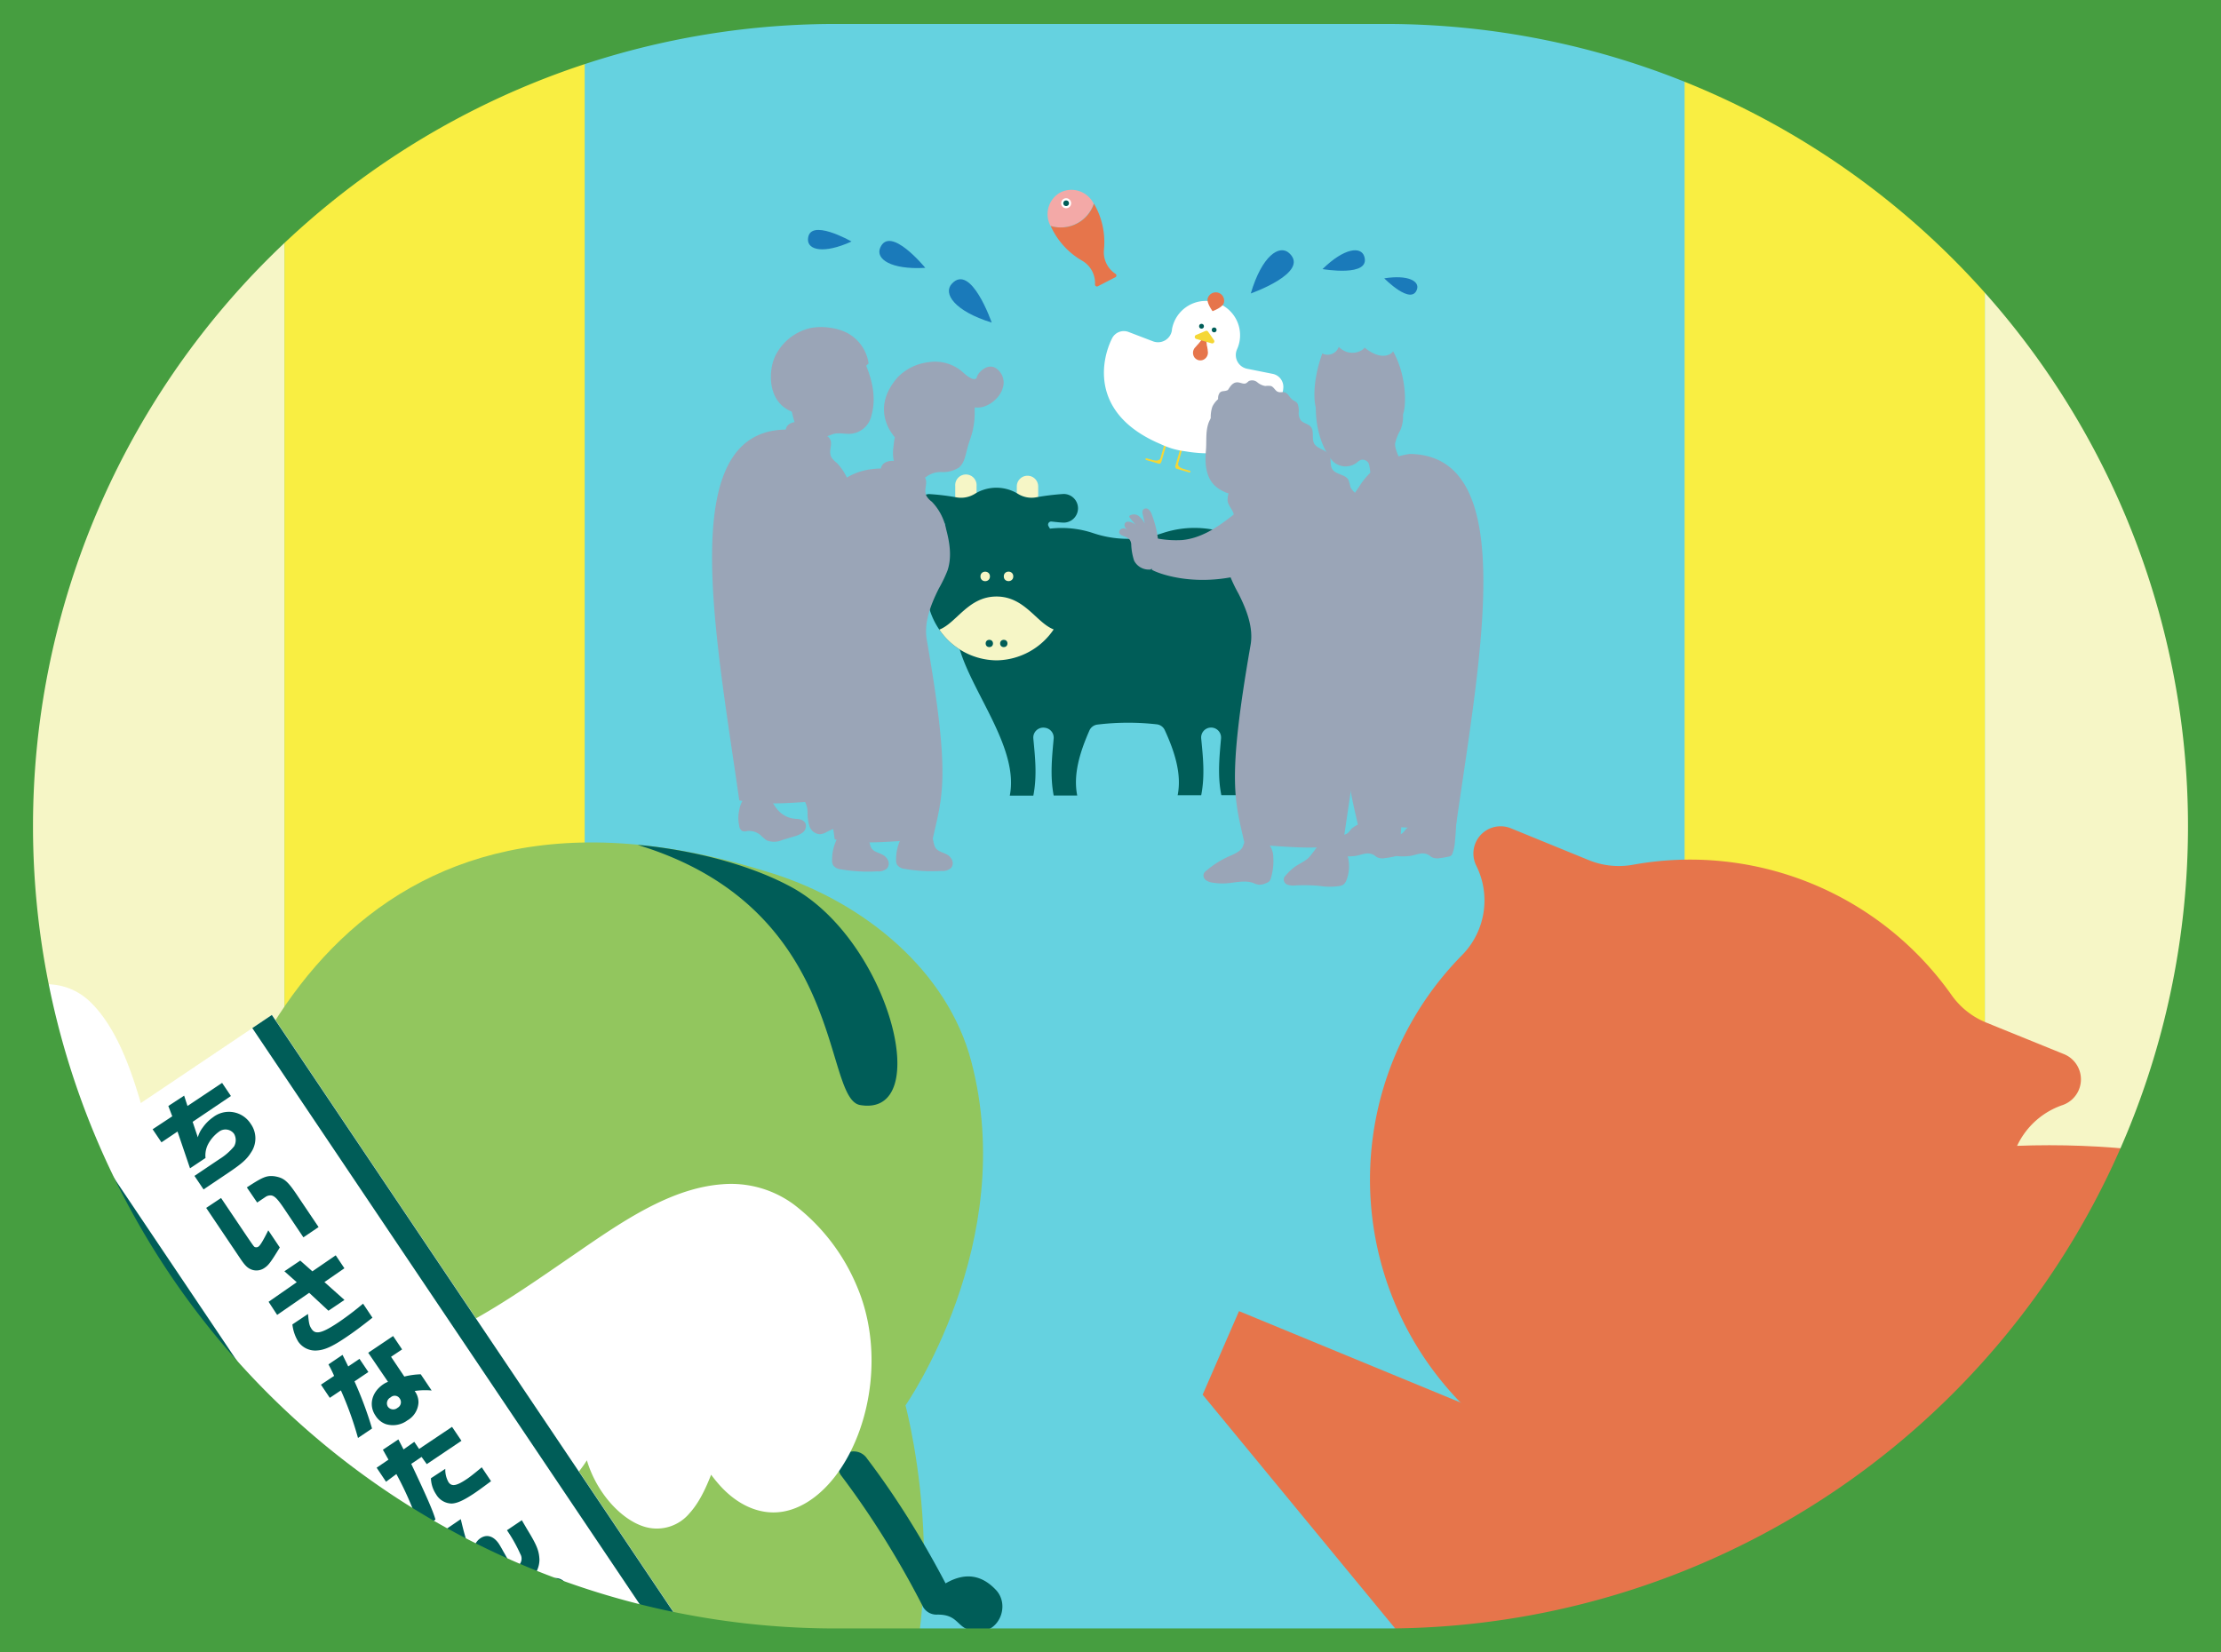<svg id="レイヤー_1" data-name="レイヤー 1" xmlns="http://www.w3.org/2000/svg" viewBox="0 0 430 320"><rect x="0" y="0" width="430" height="320" fill="#333333" stroke="none"/><defs><clipPath id="clip-path"><path fill="none" d="M1 1h428v318H1z"/></clipPath><style>.cls-4{fill:#9aa5b7}.cls-5{fill:#005d58}.cls-6{fill:#f5d736}.cls-7{fill:#fff}.cls-8{fill:#e6754b}.cls-10{fill:#f6f6c6}.cls-11{fill:#f9ee42}.cls-13{fill:#1a7aba}</style></defs><g clip-path="url(#clip-path)"><path transform="rotate(-90 215 160)" fill="#65d2e0" d="M-82.64-260.94h595.28v841.89H-82.64z"/><path class="cls-4" d="M179.11 92.51a4.63 4.63 0 013.22-1.09 5.7 5.7 0 003.32-.87c1.08-.89 1.28-2.43 1.65-3.78.26-1 .66-2 .93-3a15.76 15.76 0 00.47-4.33 5.4 5.4 0 00-.84-3.24 4.79 4.79 0 00-3.24-1.6 9.32 9.32 0 00-8 2.59 10.79 10.79 0 00-1.88 2.84 19.42 19.42 0 00-1.77 6.6 7.07 7.07 0 00.34 3.51 4.26 4.26 0 002.39 2.27 4.4 4.4 0 003.36.07M240.75 163.55c-.24 1.18-1.56 1.74-2.66 2.22a18.14 18.14 0 00-4.59 2.89 1.49 1.49 0 00-.42.48 1.11 1.11 0 00.36 1.28 2.71 2.71 0 001.33.51 11.17 11.17 0 002.65.13c1.75-.12 3.55-.65 5.21-.07a4.3 4.3 0 001.05.34 3.09 3.09 0 001.53-.35 1.29 1.29 0 00.52-.3 1.36 1.36 0 00.32-.62 11.25 11.25 0 00.47-4 4.07 4.07 0 00-1-2.72 5 5 0 00-3.41-1 1.63 1.63 0 00-.76.09.57.57 0 00-.37.61M256.06 162.82a2.92 2.92 0 012.4-.5c1.44.39 2.15 2 2.46 3.46a7.45 7.45 0 01-.31 4.85 1.94 1.94 0 01-.46.63 1.8 1.8 0 01-.74.31 12.43 12.43 0 01-3.85 0 32.6 32.6 0 00-4.74-.1 3.47 3.47 0 01-1.54-.14 1.1 1.1 0 01-.72-1.23 1.49 1.49 0 01.39-.6 11.44 11.44 0 011.45-1.42c.84-.66 1.86-1.07 2.7-1.74s2.26-3.04 2.96-3.52z"/><path class="cls-5" d="M249.87 116a19.46 19.46 0 00-24.81-12.75 21 21 0 01-13.39 0 19.23 19.23 0 00-6.64-1A19.5 19.5 0 00187.27 115a12.79 12.79 0 00-2 6.22 13.44 13.44 0 00.55 4.57c2.65 8.74 11.48 19.27 9.68 28.29h4.56c.76-3.84.33-7.56 0-11.07a1.93 1.93 0 012.21-2.08A1.94 1.94 0 01204 143c-.31 3.51-.73 7.23 0 11.06h4.56c-.81-4 .46-8.29 2.36-12.6a1.94 1.94 0 011.55-1.14 49.53 49.53 0 0111.48-.05 1.93 1.93 0 011.56 1.13c1.99 4.33 3.29 8.6 2.49 12.6h4.56c.76-3.82.33-7.52 0-11a1.92 1.92 0 011.62-2.08 1.93 1.93 0 012.22 2.07c-.3 3.51-.71 7.21.06 11h4.56c-1.83-9 7-19.58 9.58-28.33a13.14 13.14 0 00.54-4.56 13 13 0 00-1.27-5.1z"/><path class="cls-6" d="M225.85 84.66l-1.21 4.17c-.26.38-.77.46-1.56.23l-1.1-.3a.16.16 0 00-.21.11.17.17 0 00.12.21l2.34.68c.36.1.47 0 .62-.32l1.4-4.82zM229.28 85.65l-1.21 4.18c0 .46.41.8 1.19 1l1.09.34a.17.17 0 01.12.21.17.17 0 01-.22.11l-2.34-.68c-.36-.1-.37-.29-.35-.6l1.4-4.82z"/><path class="cls-7" d="M248.45 75.21a2.57 2.57 0 00-2-2.8l-5-1a2.71 2.71 0 01-1.94-3.79A6.73 6.73 0 00240 66a6.64 6.64 0 10-13.11-2.16.59.59 0 010 .13 2.72 2.72 0 01-3.66 2.13l-4.73-1.81a2.55 2.55 0 00-3.21 1.26C213.08 70 211.17 80.29 224.7 86a16.12 16.12 0 002.34.9 15.77 15.77 0 002.38.49c14.58 2.49 18.5-7.26 19.03-12.18z"/><circle class="cls-5" cx="235.07" cy="63.89" r=".47"/><circle class="cls-5" cx="232.62" cy="63.18" r=".47"/><circle class="cls-8" cx="232.64" cy="67.67" r="1.15"/><path class="cls-8" d="M236.94 58.69c-.25.86-2.18 1.57-2.18 1.57s-1.19-1.61-.94-2.47a1.62 1.62 0 113.12.9zM232 69.74a1.56 1.56 0 01-.69-.45 1.54 1.54 0 01.13-2.06 15.78 15.78 0 002.1-2.77 15.92 15.92 0 00.28 3.47 1.52 1.52 0 01-1 1.8 1.56 1.56 0 01-.82.01z"/><path class="cls-6" d="M233.42 64.08l-1.84.78a.41.41 0 000 .77l3 .86a.41.41 0 00.45-.63l-1.14-1.63a.41.41 0 00-.47-.15z"/><path d="M211.75 39.43l-.12-.2a4.81 4.81 0 00-6.26-2l-.09.05a4.8 4.8 0 00-2 6.25l.09.22a6.77 6.77 0 008.38-4.32z" fill="#f3a9a7"/><circle class="cls-7" cx="206.41" cy="39.36" r=".97"/><circle class="cls-5" cx="206.41" cy="39.36" r=".55"/><path class="cls-8" d="M216 53.05a5 5 0 01-2.27-4.67 14.78 14.78 0 00-1.93-8.94 6.77 6.77 0 01-8.38 4.32 14.73 14.73 0 006.15 6.76 5 5 0 012.43 4.55.38.38 0 00.56.36l3.38-1.74a.39.39 0 00.06-.64z"/><path class="cls-10" d="M201 97.1v-2.9a2.07 2.07 0 00-4.14 0v2.9zM189.07 97v-2.9a2.07 2.07 0 10-4.13 0V97z"/><path class="cls-5" d="M208.71 98.43a2.78 2.78 0 00-2.78-2.77 45.94 45.94 0 00-5.38.66 5 5 0 01-3.4-.64 7.94 7.94 0 00-8.49 0 5.09 5.09 0 01-3.41.65 45.21 45.21 0 00-5.38-.65 2.78 2.78 0 000 5.55c.38 0 1.26-.08 2.38-.22a.6.6 0 01.59.9 24.67 24.67 0 00-3.5 11.83c0 7.81 6.1 14.14 13.6 14.12a13.86 13.86 0 0013.56-14.16 24.57 24.57 0 00-3.5-11.8.6.6 0 01.59-.9c1.12.13 2 .21 2.38.21a2.78 2.78 0 002.74-2.78z"/><path class="cls-10" d="M204 121.89c-3.34-1.27-5.61-6.38-11.08-6.37-5.47 0-7.73 5.13-11.06 6.41a13.56 13.56 0 0011 5.95h.14a13.56 13.56 0 0011-5.99z"/><circle class="cls-10" cx="195.26" cy="111.62" r=".92"/><circle class="cls-10" cx="190.74" cy="111.63" r=".92"/><circle class="cls-5" cx="191.54" cy="124.61" r=".71"/><circle class="cls-5" cx="194.34" cy="124.61" r=".71"/><path class="cls-5" d="M246 112c-.16.2.06-.08.11-.13l.19-.19.12-.1c.12-.11 0 0 0 0a3.42 3.42 0 00.31-.21l.24-.13.12-.06c.15-.07 0 0 0 0s.25-.09.29-.1l.34-.1.27-.05h.11a5 5 0 01.67 0h.28c.2 0-.2 0 0 0h.14a4.34 4.34 0 01.62.16l.26.09h-.1l.11.05.16.08a5.3 5.3 0 01.57.33l.15.11s.2.11 0 0a1.43 1.43 0 01.24.19c.16.15.32.3.47.46l.24.28.07.09c.14.16-.1-.15 0 0s.28.4.41.61.2.35.29.53.11.22.16.33a.61.61 0 010 .12c0 .08 0 .07 0 0v.11a10.72 10.72 0 01.46 1.49c.06.26.11.53.15.8l.06.36v.07a1.8 1.8 0 010 .22c.13 1.12.16 2.24.18 3.36q.09 3.52 0 7c0 1.33-.11 2.66-.2 4a4.32 4.32 0 00.72 3.41.85.85 0 001.2 0 .87.87 0 000-1.21q-.09-.1 0 0s-.08-.13-.1-.15c0-.08 0-.07 0 0a.36.36 0 000-.11 2.21 2.21 0 01-.08-.35c-.05-.2 0 .2 0 0v-.19a13.22 13.22 0 01.06-1.54q.12-1.83.18-3.66c.08-2.41.1-4.83 0-7.24a19.19 19.19 0 00-1-6.82 7.49 7.49 0 00-4.08-4.34 5.47 5.47 0 00-3.13-.21 4.67 4.67 0 00-2.73 1.77.86.86 0 00.31 1.17.88.88 0 001.16-.3z"/><path class="cls-10" d="M254.63 134.16c-1.51.75-1.51 2.57-.35 3.83a6.78 6.78 0 004.53 2.08c-.76-.35-.62-2.15-.91-3.86s-1.75-2.79-3.27-2.05z"/><path class="cls-4" d="M249.68 93.85a5.23 5.23 0 01-.63-2.57 9.1 9.1 0 011-2.58c1.13-2.57.34-5.61-1.06-8a7.71 7.71 0 00-1.47-1.93 6.84 6.84 0 00-2.15-1.26 9.6 9.6 0 00-6.7-.13 8 8 0 00-4.67 4.47c-.64 1.78-.36 3.62-.53 5.44-.53 5.56 1.82 7.08 3.3 7.82a4.66 4.66 0 004.86-.2 2.91 2.91 0 01.82-.54 1.36 1.36 0 011.39.55 3.9 3.9 0 01.61 1.45M271.22 89.42c-.36-.82-1.21-2.62-1.12-3.51a9.22 9.22 0 011-2.57c1.13-2.57.35-5.62-1-8a8.15 8.15 0 00-1.47-1.93 6.89 6.89 0 00-2.16-1.26 9.63 9.63 0 00-6.69-.13 8 8 0 00-4.72 4.51c-.62 1.72-.6 8.51 2.92 12.73a3.57 3.57 0 004.71.33 2.78 2.78 0 01.82-.54 1.37 1.37 0 011.39.55c.32.41.42 2.44.56 3M222.92 110.26a3.18 3.18 0 01-3.35-1.69 11.51 11.51 0 01-.56-3.22 1.89 1.89 0 00-.25-.77c-.33-.5-1-.63-1.53-.89a.93.93 0 01-.51-.44.67.67 0 01.35-.81 1.09 1.09 0 011 0 3.37 3.37 0 01.78.58c-.25-.27-.59-.44-.84-.7a.83.83 0 01-.21-1 .74.74 0 01.61-.3 2.58 2.58 0 011.76.91 19.31 19.31 0 01-1.44-1.68.35.35 0 01-.1-.21.31.31 0 01.16-.23 1.54 1.54 0 011.71.15 4.44 4.44 0 011.13 1.44l-.38-1.77a1.13 1.13 0 01.07-.94.76.76 0 011-.07 2 2 0 01.62.88 20.21 20.21 0 011.39 8.24 3 3 0 01-.41 1.77 3 3 0 01-1.52.85"/><path class="cls-4" d="M260 163.55c-6.23 1.27-12.59.09-19 0-1.86-8.44-3.58-11.73 1.12-38.65.59-3.38-.79-6.87-2.34-9.94a28.29 28.29 0 01-1.66-3.47c-.87-2.57-.45-5.39.26-8a10.55 10.55 0 012.77-5.33A3.74 3.74 0 00242.3 97c.64-1.44-.63-2.74.58-3.86a28.53 28.53 0 014.1-2.41c1.44-.82 3.81-.66 4.12 1 21.25.32 13.66 38.74 8.9 71.82zM161.61 162.55c6.23 1.27 12.59.09 18.95 0 1.86-8.44 3.58-11.73-1.13-38.65-.59-3.38.8-6.87 2.34-9.94a27 27 0 001.67-3.47c.87-2.57.44-5.39-.26-8a10.63 10.63 0 00-2.77-5.33 3.62 3.62 0 01-1.06-1.16c-.65-1.44.63-2.74-.58-3.86a29.21 29.21 0 00-4.11-2.41c-1.43-.82-3.81-.66-4.12 1-21.24.32-13.65 38.75-8.93 71.82z"/><path class="cls-4" d="M143.13 155c6.23 1.27 12.6.09 19 0 1.86-8.44 3.58-11.73-1.12-38.65-.59-3.38.79-6.87 2.34-9.94a28.36 28.36 0 001.67-3.47c.86-2.57.44-5.39-.26-8a10.64 10.64 0 00-2.78-5.33 3.74 3.74 0 01-1.06-1.15c-.64-1.43.64-2.74-.58-3.86a29.48 29.48 0 00-4.1-2.41c-1.44-.82-3.81-.66-4.12 1-21.3.3-13.71 38.73-8.99 71.81zM281.91 159.76c-6.23 1.27-12.6.09-19 0-1.86-8.43-3.58-11.73 1.12-38.64.59-3.39-.79-6.87-2.34-9.94a28.42 28.42 0 01-1.66-3.48c-.87-2.57-.45-5.39.26-8a19.43 19.43 0 012.77-5.32 13.45 13.45 0 019.94-6.47c21.22.35 13.63 38.78 8.91 71.85zM223 110.33c.56.42 8.86 4.09 20.17.19 3.58-1.24 7.56-4.06 7.82-7.83a5 5 0 00-.31-2.28c-.66-1.57-2.35-2.46-4-2.92a7.89 7.89 0 00-3-.31c-2.11.26-3.84 1.73-5.52 3-2.75 2.15-5.87 4.11-9.36 4.41a20.09 20.09 0 01-4.7-.3c-.49-.02-1.1 6.04-1.1 6.04zM234.6 81a5.49 5.49 0 001.4 4.12 1 1 0 00.58.36c.53 0 .76-.67 1.2-1s1.39 0 1.76.62a2.48 2.48 0 01.29 2c-.1.35-.27.68-.36 1a4.22 4.22 0 00.57 2.64c.38.83.89 1.77 1.8 1.93a2.84 2.84 0 001.37-.21l4.56-1.5a3.5 3.5 0 001.21-.59 3 3 0 00.74-1.14 18.89 18.89 0 001.26-3.83 11.73 11.73 0 00.18-4.57 6.64 6.64 0 00-2.18-3.95 8.24 8.24 0 00-3-1.44 12.24 12.24 0 00-5.73-.39 9.54 9.54 0 00-4.25 2.11 4.71 4.71 0 00-1.26 1.55 6 6 0 00-.24 3.05M271.54 80.32c.64-.69 1.1-7.09-1.84-12.31-.15.48-2.13 2.06-5.51-.7-.3.61-2.78 2-5-.13a2.29 2.29 0 01-3.19 1.27c-2.32 6.57-1.35 10.49-1.14 10.79a3 3 0 001.4 0c1.8-.5 3.14-2 4.59-3.24a17.28 17.28 0 006.34 3.36 13.11 13.11 0 004.33 1M162.1 162.37a8.8 8.8 0 00-1 4.23 1.87 1.87 0 00.19.94 2 2 0 001.45.8 31.07 31.07 0 007.15.4 2.45 2.45 0 001.84-.56 1.46 1.46 0 00.23-1.49 2.28 2.28 0 00-1.06-1.15c-.69-.39-1.56-.53-2.07-1.14s-.48-1.83-.89-2.69a2.76 2.76 0 00-2.86-1.4 4.22 4.22 0 00-2.75 1.84M174.49 162.29a8.91 8.91 0 00-1 4.23 1.87 1.87 0 00.19.94 2 2 0 001.45.8 31.07 31.07 0 007.15.4 2.45 2.45 0 001.84-.56 1.46 1.46 0 00.23-1.49 2.28 2.28 0 00-1.06-1.15c-.69-.38-1.56-.53-2.07-1.14s-.48-1.83-.89-2.69a2.76 2.76 0 00-2.86-1.4 4.22 4.22 0 00-2.75 1.84"/><path class="cls-4" d="M154.06 82.41a21.5 21.5 0 01-.92-10.89 8.44 8.44 0 012.31-4.52 7.82 7.82 0 013-1.59 8.69 8.69 0 015-.18 5.26 5.26 0 013.55 3.22c.22.67.26 1.38.54 2 2.43 5.64 1.48 8.91 1.1 10.33a4.5 4.5 0 01-3.87 3.22c-1.09.09-2.19-.22-3.27 0a12.89 12.89 0 00-3.11 1.44 3.09 3.09 0 01-3.26 0c-.87-.72-.9-2-.78-3.14M143.3 156.11a5.2 5.2 0 012.08-2.77 2.63 2.63 0 013.24.36c.8 1 1.69 4.66 5.54 4.88.73 0 1.58.28 1.83 1a1.59 1.59 0 01-.58 1.64 4.74 4.74 0 01-1.66.76l-2.29.69a3.9 3.9 0 01-3.05.06 9.3 9.3 0 01-1.16-1 3.47 3.47 0 00-2.55-.8 1.73 1.73 0 01-1 0 1.29 1.29 0 01-.58-1 7.16 7.16 0 01-.08-2.65 10.85 10.85 0 01.26-1.17zM155.64 154.9a4.64 4.64 0 01.71 2.51 8.39 8.39 0 00.37 2.6 2.27 2.27 0 002 1.54 3 3 0 001.13-.32 11.05 11.05 0 012.44-1c.94-.18 1.92 0 2.84-.3A5 5 0 00168 157a5.93 5.93 0 00.56-2.61 3.36 3.36 0 00-1.06-2.39 3.88 3.88 0 00-2.47-.85 19.83 19.83 0 00-2.66.19c-2.43.22-5.1 0-7 1.43a.46.46 0 00-.19.2c-.11.21 0 .45.14.66a3.21 3.21 0 01.36 1.64M266.35 100.17c1 1.38-.86 2.94-1.6 4a3.47 3.47 0 01-.86.93 2.47 2.47 0 01-1.69.28 4.89 4.89 0 01-2.89-1.47 5.56 5.56 0 01-2.15 2.18 3 3 0 01-3 0 1.11 1.11 0 00-.6-.26.93.93 0 00-.43.22l-1.62 1.24a4.7 4.7 0 01-1.29.77 3.29 3.29 0 01-1.59.07 5.58 5.58 0 01-2.71-1.27 5.12 5.12 0 01-4.12 1.1 3.62 3.62 0 01-2.68-2.37c-.37-1.14-1.32-2-1-3.33.2-.85.82-1.61.76-2.48s-1-1.73-1.2-2.72a4.4 4.4 0 01.47-2.25 2.65 2.65 0 00.06-2.25c-.26-.43-.73-.7-1-1.12-.91-1.43.88-3.43.1-4.93-.28-.53-.85-.9-1-1.48-.23-.89.64-1.81.38-2.7-.19-.68-1-1.11-1-1.82 0-.45.31-.83.43-1.26a3.48 3.48 0 00-.19-1.62 1.72 1.72 0 01.22-1.57c.35-.38.74-.27 1.18-.39s.36-.08.66-.54c.42-.63.93-1.19 1.78-1.07.52.07 1.07.39 1.53.13a5.71 5.71 0 00.47-.39 1.56 1.56 0 011.63.21 3.23 3.23 0 001.55.74 4.44 4.44 0 011.09 0c.64.18.89 1.09 1.55 1.19a2.32 2.32 0 00.59 0c1-.07 1.23.6 1.76 1.2s1.07.51 1.33 1.16a4.18 4.18 0 01.17 1.58 2.41 2.41 0 00.41 1.52c.5.59 1.42.66 1.92 1.24.74.88.11 2.31.69 3.3s2.3 1.12 2.89 2.2c.45.81.09 1.9.58 2.69.67 1.11 2.56 1 3.15 2.12a11.88 11.88 0 01.37 1.33c.36.93 1.47 1.43 1.78 2.38.1.3.1.63.2.94a2.88 2.88 0 001.36 1.4 5.32 5.32 0 011.56 1.17z"/><path class="cls-10" d="M-172.37-4.75H55.07v343.97h-227.44z"/><path class="cls-11" d="M113.2 254.78l-58.13 84.44V-4.75L113.2-89.2v343.98z"/><path class="cls-10" transform="rotate(-180 498 167.235)" d="M384.28-4.75h227.44v343.97H384.28z"/><path class="cls-11" d="M326.15 254.78l58.13 84.44V-4.75L326.15-89.2v343.98z"/><path class="cls-8" d="M399.34 214a5.27 5.27 0 00.26-9.86L384.48 198a15.2 15.2 0 01-6.69-5.36 61.94 61.94 0 00-61.61-25.18 15.35 15.35 0 01-8.53-.87l-15.12-6.18a5.27 5.27 0 00-6.72 7.22 15.09 15.09 0 01-2.71 17.3 61.93 61.93 0 10106 43.35A15.11 15.11 0 01399.34 214z"/><circle class="cls-8" cx="313.72" cy="244.53" r="3.28"/><circle class="cls-8" cx="325.29" cy="249.26" r="3.28"/><path class="cls-8" d="M296.91 371.43c-14.67-15.54-23.33-34.63-23.33-55.27 0-52.12 55.15-94.38 123.18-94.38S519.94 264 519.94 316.16c0 20.62-8.64 39.7-23.29 55.23h-80.52s-14.9-13.27-38.91 0z"/><path class="cls-8" d="M239.88 253.91l-7.04 16.18 41.28 50.14 19.27-44.24-53.51-22.08z"/><path class="cls-4" d="M189.05 73.23c-.72.71-2.35-.91-2.85-1.33a8.07 8.07 0 00-6.41-1.76 9.92 9.92 0 00-6 2.93c-5.25 6-1.11 10.83-.86 11.22.59.92 1.19.51 2.24.23a7.29 7.29 0 002.75-1.42 3.09 3.09 0 01-.17-2.42 2 2 0 011.94-1.28 1.47 1.47 0 011.24 1.79 11.5 11.5 0 012.61-2.51 3.53 3.53 0 013.4-.4 4.43 4.43 0 003.17.56 5.67 5.67 0 002.84-1.7 4.79 4.79 0 001.35-2.74 3.36 3.36 0 00-1.08-2.78c-1.6-1.51-3.38.1-3.85.89a2 2 0 00-.21 1.83 1.41 1.41 0 002.49.13 1.77 1.77 0 00.2-1.09M168.13 70.4a6.72 6.72 0 01-1.81 1.35c-1.73.81-3.52 1.78-4.48 3.42a6.31 6.31 0 001.23 7.29 14.48 14.48 0 01-3.88-.79c-1.78-.55-3.53-1.2-5.32-1.75-5.62-1.74-5.09-8.51-3.7-11.13a10.1 10.1 0 016.83-5.28 11.19 11.19 0 013.56-.06 10.7 10.7 0 013.42 1 8 8 0 014.2 6M274.42 158.4a1.49 1.49 0 01-.84 1.26 5.79 5.79 0 00-1.34.86 8.47 8.47 0 01-.67.79 2.27 2.27 0 01-.66.33 15.06 15.06 0 00-3.34 1.83 2.27 2.27 0 00-.86 1 .59.59 0 000 .56.79.79 0 00.34.2 12.58 12.58 0 003.46.56 10.93 10.93 0 002.62-.05c.6-.11 1.18-.32 1.78-.42a2.46 2.46 0 011.77.3c.17.11.31.26.48.36a2.4 2.4 0 001.57.2 14.52 14.52 0 001.73-.29.86.86 0 00.76-.64 8.18 8.18 0 00.47-2.31c.12-1.2.2-2.41.25-3.62a3.08 3.08 0 00-.33-1.83 2.84 2.84 0 00-1.77-1 6.44 6.44 0 00-3.26-.1 3 3 0 00-2.19 2.23"/><path class="cls-4" d="M263.81 158.4a1.48 1.48 0 01-.85 1.26 6.25 6.25 0 00-1.34.86 7.08 7.08 0 01-.66.79 2.46 2.46 0 01-.67.33 15 15 0 00-3.33 1.83 2.27 2.27 0 00-.86 1 .59.59 0 000 .56.69.69 0 00.34.2 12.58 12.58 0 003.46.56 10.85 10.85 0 002.61-.05c.6-.11 1.19-.32 1.79-.42a2.48 2.48 0 011.77.3c.16.11.31.26.48.36a2.37 2.37 0 001.56.2 14.52 14.52 0 001.73-.29 1 1 0 00.47-.18 1.06 1.06 0 00.3-.46 8.17 8.17 0 00.46-2.31c.12-1.2.21-2.41.25-3.62a2.93 2.93 0 00-.33-1.83 2.79 2.79 0 00-1.76-1 6.45 6.45 0 00-3.26-.1 3 3 0 00-2.19 2.23"/><path class="cls-5" d="M50.22 257.06c-7.41 2.15-14.69 4.69-22.08 6.9a7 7 0 00-5.45-6.18c-3.79-.84-7 2.05-4.29 4.82l6.78 6.92a3 3 0 002.95.72c8-2.31 15.81-5.11 23.8-7.42 3.71-1.08 2.01-6.82-1.71-5.76z"/><path d="M110.11 370.36c24.14 2.14 44.69-7.83 56.29-23.47 21.31-28.71 8.91-74.73 8.91-74.73s22-31.47 12.74-66.6c-4.6-17.52-20.62-30.71-38.37-36.38C68.33 143.19 41.54 207 35.07 249.41c-1.54 10.09-23.69 112.17 75.04 120.95z" fill="#92c65e"/><path class="cls-5" d="M123.47 163.63c40.66 12.37 35.71 49.11 43.06 50.37 14.52 2.46 5.61-32-13.39-42.25-13.01-7.01-29.67-8.12-29.67-8.12zM192.81 307.89c-2.55-2.7-5.71-3.6-9.74-1.26-2.31-4.41-4.76-8.68-7.38-12.85-2.43-3.85-5-7.61-7.81-11.3a3.1 3.1 0 00-4.13-1 3 3 0 00-1 4.13c2.92 3.86 5.63 7.8 8.17 11.85 2.79 4.45 5.38 9 7.82 13.78a3 3 0 002.66 1.44c4.78-.09 3.55 3.33 8.33 3.24 3.86-.08 5.78-5.17 3.08-8.03z"/><path class="cls-7" d="M41.19 262.31c-14.94-26.93-13.72-80.25-38.89-68.08-17.16 8.3-16.86 51 .41 42.39-1 6.08-1.68 12.28 1.83 15.53 4 3.67 10-.42 11.74-4.1-1.82 13.81 4.66 21.89 24.07 14.51"/><path class="cls-7" d="M40.08 263.76c-5.27-9.59-8.32-21.1-11.27-32.45-1.44-5.53-2.83-11.09-4.49-16.47a63.32 63.32 0 00-5.23-13C17.26 198.71 15 196 12 195c-3.26-1.14-7-.27-10.28 1.66-6.81 4-10.35 14.45-10.61 23.63-.12 4.41.46 9.28 2.57 12.53s5.48 3.56 8.77 1.95c1.19-.58 1.91 1 1.69 2.35-.7 4.47-1.72 10.73 1.41 13.47 2.72 2.37 7.54.48 9.54-3.44.79-1.54 3-1.23 2.69.86-.69 5.45-.14 11 3.53 13.61a11.44 11.44 0 007.2 1.78 36.64 36.64 0 0011.57-2.69c1.87-.7 2.46 3.1.59 3.8-6.68 2.51-15.19 5.05-21.21.47-4.35-3.32-5.47-10.1-4.62-16.8l2.69.86c-2.86 5.61-9.24 8.36-13.33 5.3-4.74-3.56-3.88-11.57-2.85-18.12l1.65 2.3c-3.47 1.69-7.26 1.78-10.09-1-2.61-2.6-4-6.84-4.53-11.23-1.16-9.85 1.42-21.84 7.5-29s15.64-9.13 21.71-3.15c6.39 6.3 9.26 17.69 11.88 27.54C33.05 235 36 249.45 42.31 260.87c1.06 1.93-1.15 4.85-2.23 2.89zM76 264.2c33.56-7.95 62.71-56.09 86.2-18.89 16 25.37-8.87 62.61-24.84 36.83-2.32 6.36-5 12.57-11.12 11.73-6.9-.95-11.83-10.87-11.87-16-5.78 14.13-18.27 14.36-37.54-12.56"/><path class="cls-7" d="M75.66 262.14c12-2.9 23-10.6 33.77-18 9.46-6.46 19.56-14 30.41-14.8a20.47 20.47 0 0113.86 3.92 38.6 38.6 0 0112.18 15.78c5.09 11.84 3 26.38-3.27 35.59-2.87 4.22-6.73 7.34-10.94 8.09-4.43.79-8.92-1.2-12.49-5.27a31.24 31.24 0 01-3-4.06h2.33c-1.3 3.53-2.73 7.15-5 9.64a8.23 8.23 0 01-8.49 2.7c-5.7-1.54-12-9.39-12.23-18.06l2.68 1.48c-2.28 5.53-6 9.62-10.7 10.17-6 .69-12-3.5-16.93-8.24a102.42 102.42 0 01-12.18-14.49c-1.37-1.92.85-4.48 2.22-2.57 5.4 7.51 11.5 15.06 18.55 19.08 4 2.28 8.61 3.27 12.33.09a17.22 17.22 0 004.29-6.55c.78-1.91 2.63-.36 2.67 1.48.08 2.93 1.65 5.93 3 8 1.91 2.95 4.5 5.15 7.28 5.61 5.3.87 7.92-5.13 10-10.88.45-1.23 1.75-.95 2.32 0 2.86 4.55 6.59 7.77 10.87 7.92 3.78.13 7.34-2.25 10.09-5.62 6.06-7.44 8.49-20.31 4.41-31.08a34.41 34.41 0 00-10.68-14.64 18.35 18.35 0 00-12.56-4c-10.03.74-19.45 7.57-28.28 13.57-10.26 7-20.54 14.32-31.77 18.06-1.38.46-2.76.85-4.16 1.19-1.85.44-2.43-3.68-.58-4.12z"/><path class="cls-7" transform="rotate(-33.91 88.298 292.205)" d="M64.52 192.93h47.58v198.6H64.52z"/><path class="cls-5" transform="rotate(-33.91 70.444 304.202)" d="M68.18 204.92h4.56v198.6h-4.56z"/><path class="cls-5" transform="rotate(-33.91 106.109 280.23)" d="M103.85 180.95h4.56v198.6h-4.56z"/><path class="cls-5" d="M33.35 216.18l-.76-2 3.06-2 .65 2 6.7-4.47 1.71 2.54-7.41 5 1 3a5.47 5.47 0 01.94-1.88 8.09 8.09 0 012-2 5 5 0 017.29 1.25 4.84 4.84 0 01.06 5.58c-.8 1.29-1.75 2.14-4.38 3.91l-4.8 3.23-1.76-2.62 4.8-3.23a11.51 11.51 0 002.87-2.49 2.46 2.46 0 000-2.42 2.06 2.06 0 00-2.91-.43 7 7 0 00-2.17 2.53 4.71 4.71 0 00-.45 2.57l-3 2-2.42-7.12-3.11 2.09-1.71-2.53zM42.8 232l5.07 7.53c1.33 1.95 1.33 1.95 1.57 2a.71.71 0 00.6-.12c.34-.23.88-1.11 1.9-3.15l2.23 3.32c-1.72 2.82-2.18 3.43-2.91 3.92a2.72 2.72 0 01-2.45.4c-.84-.29-1.35-.77-2.3-2.19l-6.59-9.79zm15.94 7.62l-3.89-5.8c-1.16-1.69-1.72-2.24-2.37-2.32a1.7 1.7 0 00-1.14.34l-1.12.75-.43.29-2-2.93c3.14-2.06 3.85-2.33 5.36-2.16 1.87.32 2.54.89 4.64 4.06l3.89 5.78zM57.45 248.31l-2.39-2.12 3.07-2.07 2.35 2.08 4.52-3.1 1.68 2.51-3.87 2.67 3.88 3.46-3.1 2.09-3.73-3.47-6.2 4.28L52 252.1zm2.18 6.15c.18 1.88.26 2.25.71 2.92.76 1.14 2.07.8 5.34-1.4a57.09 57.09 0 004.61-3.52l1.82 2.72c-2.24 1.77-3.64 2.81-5.33 3.94-2.41 1.62-3.91 2.3-5.33 2.4a4 4 0 01-3.71-1.71 8.06 8.06 0 01-1.13-3.33zM64.69 266.45c-.41-.93-.62-1.33-1.1-2.23l2.73-1.84c.74 1.49.78 1.58 1.1 2.24l2.18-1.47 1.72 2.55-2.69 1.81a72.09 72.09 0 013.4 9.13l-2.72 1.83a64.57 64.57 0 00-3.31-9.21l-2.15 1.44-1.71-2.55zm6.6-4.48l4.82-3.24 1.74 2.59-2.14 1.43 2.57 3.83a14.68 14.68 0 013.18-.44l2.11 3.14a13.9 13.9 0 00-3.29.09 3.67 3.67 0 01.74 2.22 4.23 4.23 0 01-2.14 3.47 4.69 4.69 0 01-4.18.73 3.9 3.9 0 01-2-1.64c-1.37-2-.75-4.56 1.51-6.08a4.19 4.19 0 01.91-.47zm3.8 10.44a1.29 1.29 0 001.88.22 1.23 1.23 0 00.4-1.83 1.14 1.14 0 00-1.74-.19 1.28 1.28 0 00-.54 1.8zM75.21 282.67l-1.08-1.92 3-2 1 1.94 2.08-1.47.93 1.38 6.38-4.28 1.82 2.7-6.72 4.52-1-1.4-2 1.35c2.84 6 4.24 9.16 4.69 10.79l-2.93 2a63.19 63.19 0 00-4.64-10.82l-2 1.49-1.82-2.72zm11 1.78a4.91 4.91 0 00.62 2.57c.62.92 1.55.75 3.6-.63.44-.29 1.37-1 2.84-2.24l1.8 2.69c-1.67 1.24-2.46 1.82-3.34 2.41-2 1.32-3.22 1.88-4.3 1.92a3.56 3.56 0 01-3-1.79 5.9 5.9 0 01-1-3.11zM89.21 294.19c.63 2.65.77 3.17 2 7 .47-1.8 1-2.76 1.78-3.29 1.25-.85 2.58-.44 3.6 1.07.15.23.51.83.79 1.36.59 1 1 1.82 1.38 2.33.57.84.93 1 1.5.6a1.76 1.76 0 00.48-2.31 29.55 29.55 0 00-2.59-4.61l2.88-1.94c.42.73.8 1.36.93 1.6 2 3.26 2.39 4.28 2.48 6a5.17 5.17 0 01-2.67 4.51c-2.13 1.43-3.84 1.28-5-.43-.32-.48-1.08-1.79-1.5-2.62a8.7 8.7 0 00-.44-.77.92.92 0 00-1.19-.43 3.42 3.42 0 00-1 2.22c-.09 1.2.32 2.58 2 6.67l-2.88 1.94a107.1 107.1 0 01-3.48-10.18c-.93-3.07-1-3.44-2.07-6.67zM97.25 312.65a58.81 58.81 0 005 9.39 30.69 30.69 0 004 4.87l-2.68 1.8A45 45 0 01100 324a75 75 0 01-5.34-9.64zm8.53 1.82l-4 2.68-1.65-2.45 4-2.68-2-2.92 2.65-1.78c0 1.28 0 1.47.4 2a2.72 2.72 0 003.82.93 4.43 4.43 0 00.91-.92L111 311l-2.66 1.78 2.29 3.4c1.23-.28 1.84-.38 3.72-.65l2.1 3.12a12.77 12.77 0 00-3.91.24 3.25 3.25 0 01.6 2.15 4 4 0 01-2 2.81 5.88 5.88 0 01-3.18 1.07 3.45 3.45 0 01-3.36-4.4 4.62 4.62 0 012.14-2.62c.24-.17.55-.38.89-.58zm3.71-7.86a2.28 2.28 0 11-3.15-.64 2.3 2.3 0 013.15.64zm-2.65 1.78a.92.92 0 001.27.24.9.9 0 10-1-1.49.91.91 0 00-.27 1.25zm.76 13.15c.33.49 1 .52 1.62.09a1 1 0 00.38-1.46c-.28-.42-.93-.41-1.58 0s-.73.92-.42 1.37z"/><path class="cls-13" d="M192 62.47c-7.27-2.25-9.47-5.66-7.71-7.53 3.71-4.06 7.71 7.53 7.71 7.53zM164.86 46.77c-5.42 2.47-8.48 1.62-8.43-.39.11-4.38 8.43.39 8.43.39zM256.05 52.11c4.27-4.17 7.43-4.4 8.07-2.49 1.37 4.13-8.07 2.49-8.07 2.49zM268 53.9c4.67-.73 6.82.57 6.35 2.09-1.05 3.3-6.35-2.09-6.35-2.09zM242.16 56.83c2.16-7.31 5.54-9.55 7.44-7.81 4.11 3.76-7.44 7.81-7.44 7.81zM179.14 51.87c-6.74.39-9.62-1.75-8.74-3.86 1.89-4.55 8.74 3.86 8.74 3.86z"/></g><path d="M-205.94-137.64v595.28h841.88v-595.28zM423.61 160a155.36 155.36 0 01-155.36 155.36h-106.5A155.36 155.36 0 016.39 160 155.36 155.36 0 01161.75 4.64h106.5A155.36 155.36 0 01423.61 160z" fill="#469e40"/></svg>
